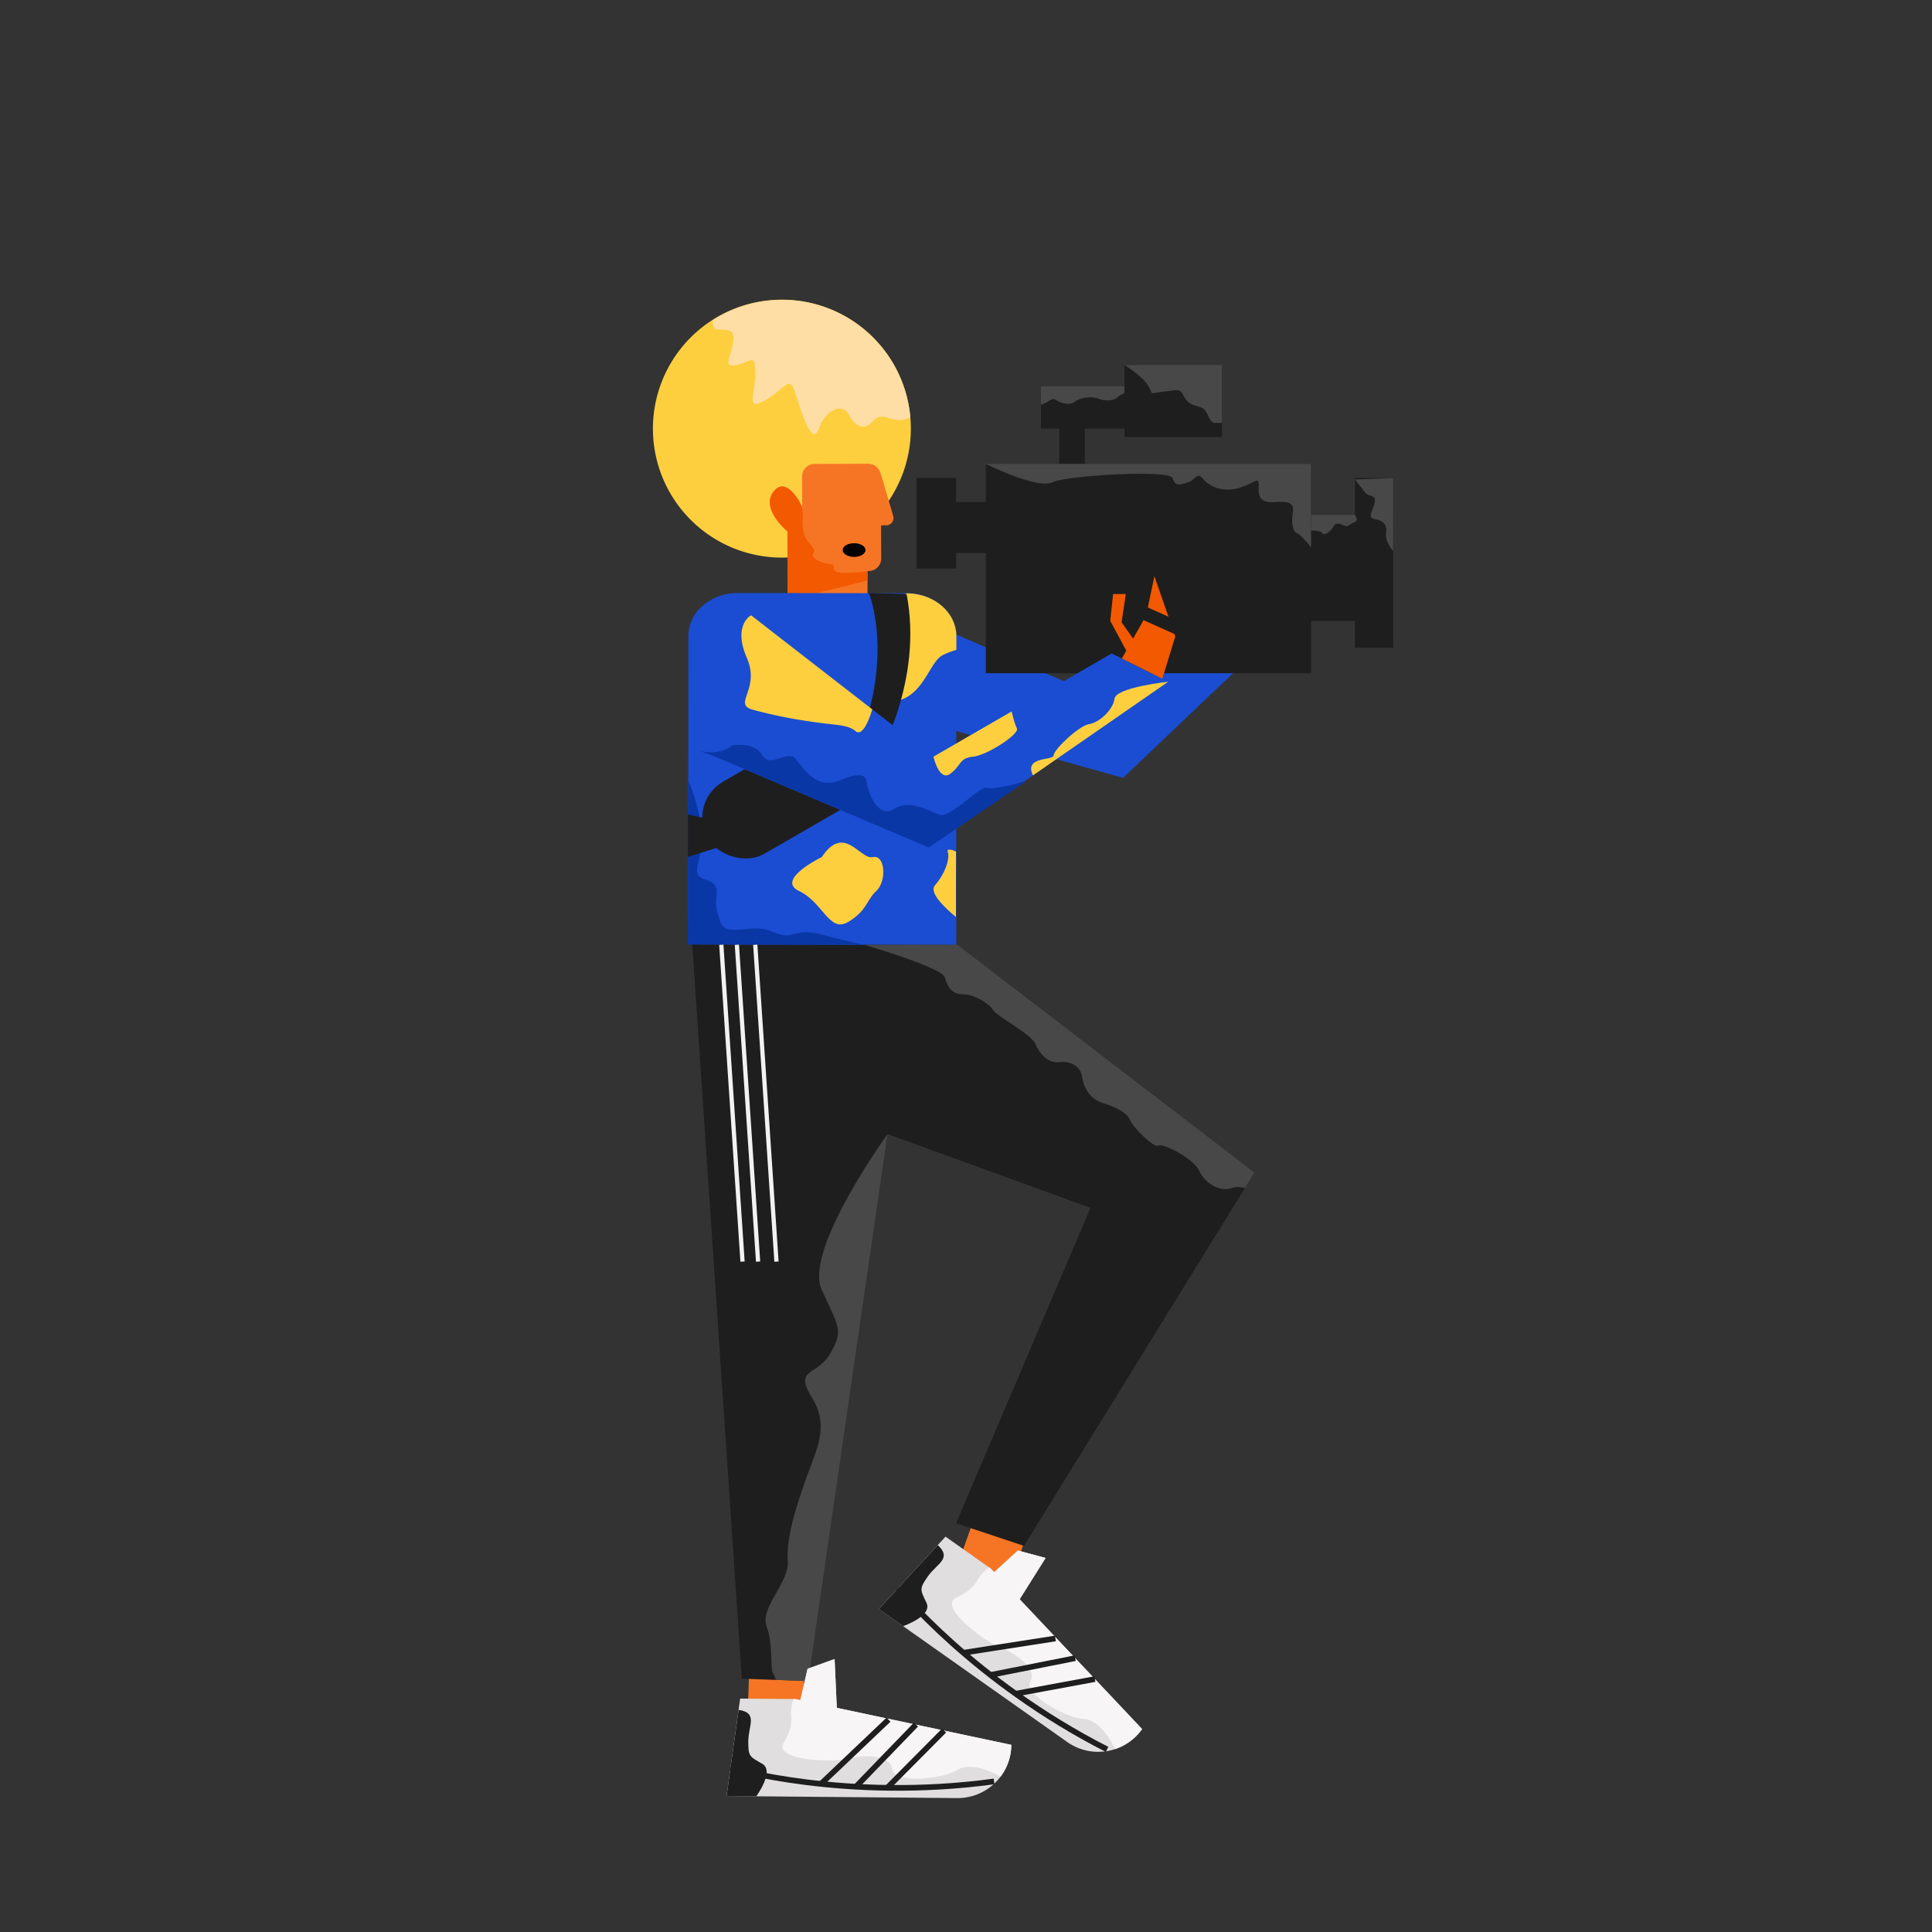 <svg id="Capa_1" data-name="Capa 1" xmlns="http://www.w3.org/2000/svg" viewBox="0 0 1366 1366"><rect x="0" y="0" width="1366" height="1366" fill="#333333" stroke="none"/><title>Mesa de trabajo 11</title><polygon points="610 420 790 498 869 439 897 452 794 550 574.34 488.29 610 420" fill="#1a4dd1"/><polygon points="985 338 985 458 958 458 958 439 927 439 927 476 697 476 697 391 676 391 676 402 648 402 648 338 676 338 676 355 697 355 697 328 749 328 749 303 736 303 736 273 795 273 795 258 864 258 864 309 795 309 795 303 767 303 767 328 927 328 927 364 958 364 958 338 985 338" fill="#1e1e1e"/><path d="M644,303a91.18,91.18,0,1,1-.37-8.14C643.88,297.54,644,300.26,644,303Z" fill="#fdcf3f"/><rect x="503.21" y="1147.8" width="93" height="39" transform="translate(1736.31 660.59) rotate(92.09)" fill="#f67524"/><path d="M649,654.08,627.58,801.85v0l-46,317.05-10.11,69.69-23.05-.84-23.92-.88L488.13,648.2Z" fill="#1e1e1e"/><rect x="662.55" y="1055.1" width="93" height="39" transform="translate(-541.05 1382.39) rotate(-70.41)" fill="#f67524"/><path d="M719.73,1096.29l-16.85,15.31-2.49-2.64-31.86-22.5-47.15,51.18,133.16,94a38,38,0,0,0,53-9.13l-86.56-91.77,18.35-29.22Z" fill="#e0dede"/><path d="M638.51,1149.74s21-7.19,16.56-16.47-5.28-9.85,1.06-18.84,17.18-12.35,6.93-22l-41.68,45.24Z" fill="#1e1e1e"/><path d="M719.73,1096.29l-16.85,15.31-2.49-2.64-1.12-.79a50,50,0,0,0-6.52,6.41c-2.88,4.08-4.13,9.32-16.77,15.09s18.88,30.47,30.8,34.91,26.67,15.45,21.72,24.2,24.55,25.9,37.58,26.53,22.39,21.34,22.39,21.34h0a37.79,37.79,0,0,0,19-14.14l-86.56-91.77,18.35-29.22Z" fill="#f7f5f5"/><path d="M635,1122.87s53.25,65.88,147.71,114" fill="none" stroke="#1e1e1e" stroke-miterlimit="10" stroke-width="4"/><line x1="774.16" y1="1187.17" x2="718.06" y2="1197.53" fill="none" stroke="#1e1e1e" stroke-miterlimit="10" stroke-width="4"/><line x1="760.21" y1="1172.38" x2="700.31" y2="1184.28" fill="none" stroke="#1e1e1e" stroke-miterlimit="10" stroke-width="4"/><line x1="746.23" y1="1158.46" x2="681.12" y2="1168.57" fill="none" stroke="#1e1e1e" stroke-miterlimit="10" stroke-width="4"/><polygon points="887 829 880.28 839.89 724 1093 676 1077 771 854 546.06 772.21 580.9 695.56 593.9 666.98 612.69 625.64 652.39 649.13 676.76 667.81 887 829" fill="#1e1e1e"/><path d="M556.75,375.7l.17,48.4h1.52l54.95-.2,0-13.45v-6.72h.86a8.85,8.85,0,0,0,8.79-8.85l-.08-23.45h3.59a5.19,5.19,0,0,0,5-6.65L622.77,335l-.12.34a8.84,8.84,0,0,0-8.74-7.45l-38,.13a8.85,8.85,0,0,0-8.81,8.85l.08,21.51c-.09-.18-.76-1.62-1.88-3.54-.53-.92-1.18-1.95-1.89-3a1,1,0,0,1-.14-.2C559.32,346,553,340,547,347.49,537.34,359.63,556.75,375.7,556.75,375.7Z" fill="#f67524"/><ellipse cx="605.19" cy="386.83" rx="8.07" ry="4.84" transform="matrix(1, 0, 0, 1, -1.32, 2.07)" fill="#040101"/><path d="M556.75,375.7l.17,48.4h1.52l54.9-13.65v-5.54L613,404s-22.2,2.69-23.07-.8.4-4.11-3.7-4.51-13.52-3.77-11.24-7.2-2.08-6-4.84-10.22-2.89-12.71-2.49-16.82c.29-2.88-.91-6.69-2.36-9.56a16.16,16.16,0,0,0-1.89-3,1,1,0,0,1-.14-.2C559.32,346,553,340,547,347.49,537.34,359.63,556.75,375.7,556.75,375.7Z" fill="#f25900"/><path d="M676.2,450v.15l0,8.58v6.56l0,10.57-.07,39.83,0,24.2v1.41l0,16.22,0,22.73v6.88l0,15-.05,28.48v.24l0,14.94h0v2.63l0,19.58v.11L611,668h0l-117.2-.21h-7.37l0-12.26V654l.1-52.77.06-35.33,0-14.32v-9.91l.1-61.86h0l0-21.29,0-8.91a25.25,25.25,0,0,1,.15-2.76,28.06,28.06,0,0,1,7.17-15.79l.1-.11a33.79,33.79,0,0,1,7.93-6.45l.6-.34a37.51,37.51,0,0,1,10.67-4,39.7,39.7,0,0,1,8.38-.87l21.82,0,82.38.14,14.66,0h.69a37,37,0,0,1,4.62.28,37.91,37.91,0,0,1,10.77,2.86C668.27,427.61,676.22,438,676.2,450Z" fill="#1a4dd1"/><path d="M887,829l-6.72,10.89c-3-.57-6.2-1-9.28.11-8,3-19-3-23-12s-26-20-29-18-18-13-20-18-9-9-19-12-14-12-15-19-8-11-16-10-14-6-17-13-28-20-30-24-13-11-21-11-11-5-13-12-56.56-22.9-56.56-22.9L676,668l.76-.19Z" fill="#494848"/><path d="M610.94,668l-124.57-.22,0-13.76.1-52.77.06-35.33,0-14.32A118.85,118.85,0,0,1,496,588c2,21-10,30,3,34s5,12,8,22,2,15,19,13,18,2,27,4,10-5,29,0C600.15,665.78,610.08,667.81,610.94,668Z" fill="#0a37a6"/><path d="M675.94,602.11l-.05,28.48v.24l0,14.94h0v2.63C667,641,656.8,630.8,661,626c7-8,11-19,9-24C669.37,600.43,672.2,600.14,675.94,602.11Z" fill="#fdcf3f"/><path d="M676.2,450v.15l0,8.58v.79a53.1,53.1,0,0,0-9.79,3.74C656.77,468.42,653,493,632,496s11-32,0-50c-2.66-4.36-2.4-9.07-.46-13.7a30.24,30.24,0,0,1,2.61-4.86c.66-1,1.4-2,2.17-3a61.78,61.78,0,0,1,4.3-4.9h.69a37,37,0,0,1,4.62.28,37.91,37.91,0,0,1,10.77,2.86C668.27,427.61,676.22,438,676.2,450Z" fill="#fdcf3f"/><path d="M627.58,801.85v0l-46,317.05-10.11,69.69-23.05-.84A9.78,9.78,0,0,0,547,1184c-3-4,0-21-5-34s16-31,15-46,4-33,12-56,18-39,5-60,4-15,13-31,7-17-6-45S627.58,801.85,627.58,801.85Z" fill="#494848"/><path d="M571,1179.87l-5.14,22.18-3.55-.75-39-.35-9.61,68.92,163,1.44a37.84,37.84,0,0,0,27-10.9,36.79,36.79,0,0,0,3.78-4.31,37.75,37.75,0,0,0,7.59-22.46L591.65,1207.5,590.09,1173Z" fill="#e0dede"/><path d="M534.7,1270.05s13.19-17.88,4.23-23S529,1242,529.08,1231s7.08-19.93-6.85-22.06l-8.5,60.93Z" fill="#1e1e1e"/><path d="M571,1179.87l-5.14,22.18-3.55-.75-1.37,0a50.14,50.14,0,0,0-1.71,9c0,5,1.91,10-5.19,22s32.87,14.29,45.2,11.16,30.72-2.49,31.63,7.52,34.94,7.31,46,.41,30.56,4.79,30.56,4.79h0a37.75,37.75,0,0,0,7.59-22.46L591.65,1207.5,590.09,1173Z" fill="#f7f5f5"/><path d="M516.51,1250s81.28,23.83,186.32,9.55" fill="none" stroke="#1e1e1e" stroke-miterlimit="10" stroke-width="4"/><line x1="667.51" y1="1223.57" x2="627.31" y2="1264.04" fill="none" stroke="#1e1e1e" stroke-miterlimit="10" stroke-width="4"/><line x1="647.63" y1="1219.36" x2="605.17" y2="1263.26" fill="none" stroke="#1e1e1e" stroke-miterlimit="10" stroke-width="4"/><line x1="628.21" y1="1215.88" x2="580.44" y2="1261.27" fill="none" stroke="#1e1e1e" stroke-miterlimit="10" stroke-width="4"/><rect x="490.87" y="527.63" width="143.25" height="58.74" rx="29.37" transform="translate(-203.14 355.87) rotate(-30)" fill="#1e1e1e"/><path d="M614.38,419.3S633,465,605,530l15,7s33-55,21-117Z" fill="#1e1e1e"/><polygon points="505 580 486.37 575.85 486.37 605.79 518 596 505 580" fill="#1e1e1e"/><path d="M826,482,708.91,563.06l-52.24,36.17L508,536l4.26-18.79h0l18.61-82L660,535l126-73Z" fill="#1a4dd1"/><polygon points="816.2 407.38 810.37 435.2 801.14 451.51 793 440 796 420 787 420 785 439 796.32 460.02 793.17 465.58 821.79 479.89 831 450 816.2 407.38" fill="#f25900"/><path d="M726,552l-69.33,47.23L508,536l-13-5s12.73,3.79,23-4c.51,0,15.08-2.87,21,7s18-5,24,3,15,21,30,15,19-5,20,2,8,25,19,18,24,1,32,4,29-21,34-19S726,552,726,552Z" fill="#0a37a6"/><path d="M531,435s-13,7-3,30-11,33,5,37a333.28,333.28,0,0,0,39,8c19,3,27,2,33,7s11.72-15.45,11.72-15.45Z" fill="#fdcf3f"/><path d="M660,535s4,18,12,12,6-11,16-12,33-16,31-20-3.71-12-3.71-12Z" fill="#fdcf3f"/><path d="M826,482s-37,4-38,12-11,17-18,18-25,18-25,22-21.32.45-14.66,14.22Z" fill="#fdcf3f"/><path d="M581,606s-33,16-16,24,21.27,29.78,34.63,21.89,12.79-15.3,20.08-22.1S626,604,617,606,597,582,581,606Z" fill="#fdcf3f"/><line x1="510" y1="668" x2="525" y2="892" fill="none" stroke="#f2f2f2" stroke-miterlimit="10" stroke-width="3"/><line x1="534" y1="668" x2="549" y2="892" fill="none" stroke="#f2f2f2" stroke-miterlimit="10" stroke-width="3"/><line x1="521" y1="668" x2="536" y2="892" fill="none" stroke="#f2f2f2" stroke-miterlimit="10" stroke-width="3"/><rect x="799.89" y="434.76" width="45" height="9.41" transform="translate(252.37 -298.46) rotate(24.2)" fill="#1e1e1e"/><path d="M643.63,294.86A13.49,13.49,0,0,1,636,297c-8,0-13-6-19,1s-13,3-17-5-16-4-21,10-13-14-17-26-7-2-21,6-7-4-7-19-3-8-13-6-5-4-3-14-1-11-10-11c-3.4,0-4.23-3-3.95-6.73a91,91,0,0,1,139.58,68.59Z" fill="#fedea4"/><path d="M864,258v41h-5c-5,0-4-9-10-11s-9-2-12-8-5-4-15-3-6,3-10-4-17-15-17-15Z" fill="#494848"/><path d="M795,273v5a14.63,14.63,0,0,0-5,3c-2,2-8,3-13,1s-13-1-17,2-10,1-13-1-4,0-8,2l-3,1.2V273Z" fill="#494848"/><path d="M697,328s36,18,47,13,83-9,85-3,5,5,11,3,6-8,11-2,15,9,25,6,14-8,14-3-2,14,11,13,14,2,13,8,0,13,3,14,10,10,10,10V328Z" fill="#494848"/><path d="M958,339s4,5,7,9,8,1,7,7-6,11,0,12,9,4,8,10,5,12.6,5,12.6V338Z" fill="#494848"/><path d="M927,364h31s3,4,0,5-4,3-6,3-7-4-9,0-7,7-8,5-8-1.89-8-1.89Z" fill="#494848"/></svg>